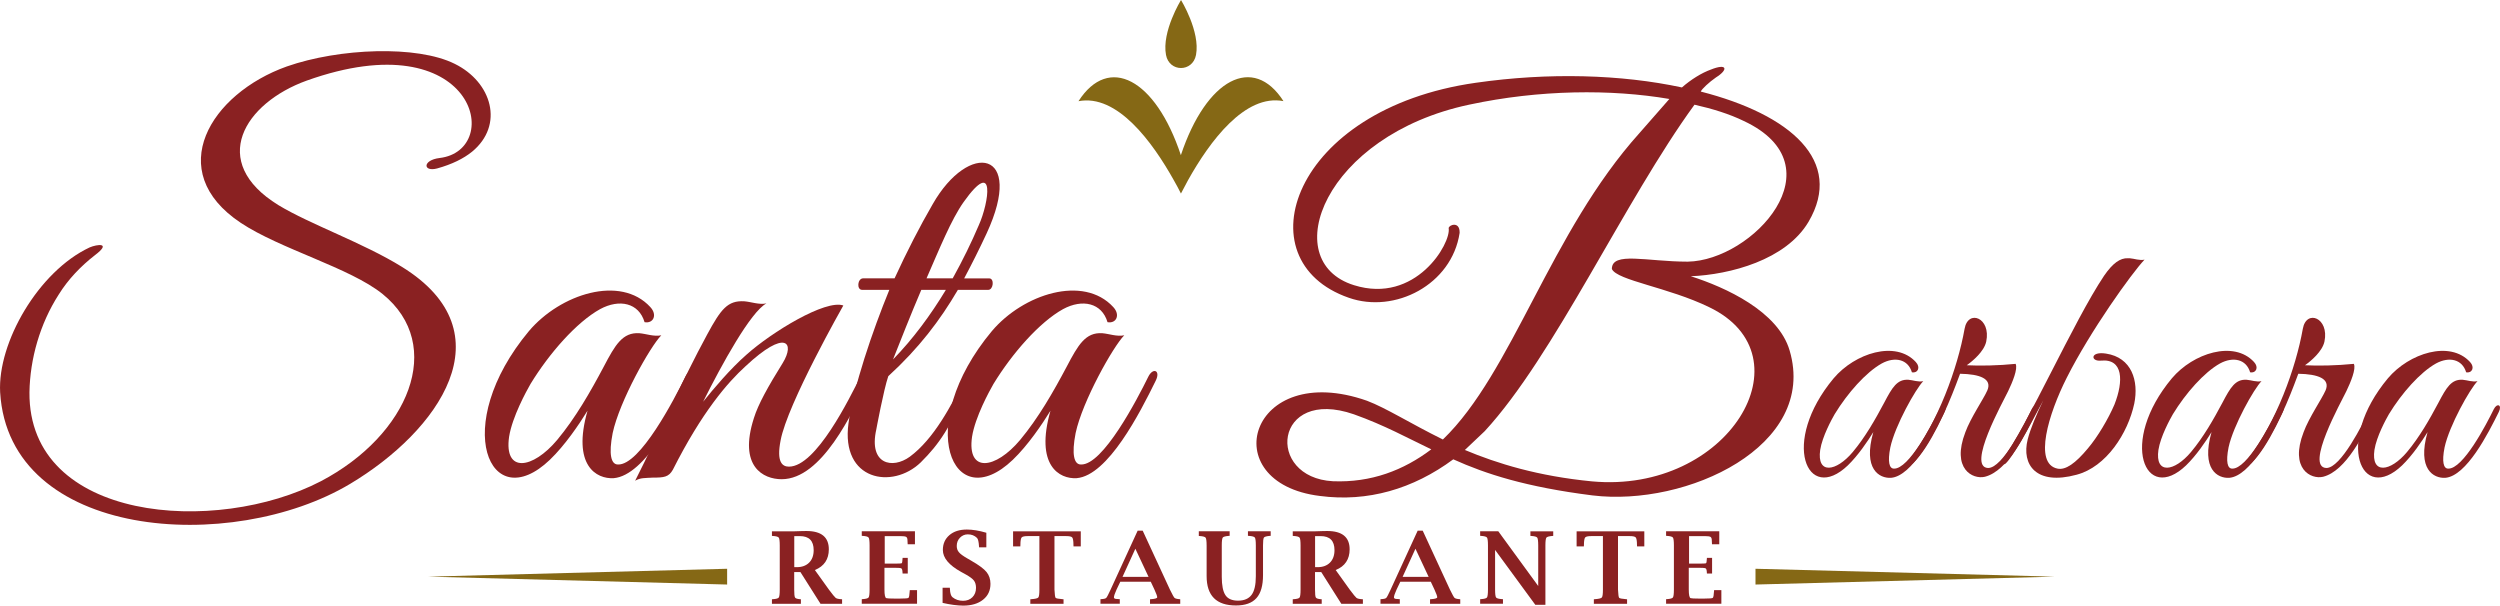 <svg xmlns="http://www.w3.org/2000/svg" xmlns:xlink="http://www.w3.org/1999/xlink" id="Capa_1" x="0px" y="0px" style="enable-background:new 0 0 517 309;" xml:space="preserve" viewBox="74.82 108.62 358.19 86.77"><style type="text/css">	.st0{opacity:0.36;fill:#F9B233;}	.st1{fill:none;stroke:#856815;stroke-width:3;stroke-miterlimit:10;}	.st2{fill:#F2D2AD;}	.st3{fill:#856815;}	.st4{fill:#A07B3F;}	.st5{fill:#8A2122;}	.st6{fill:#DC973F;}	.st7{fill:#603813;}	.st8{fill:#009186;}	.st9{clip-path:url(#SVGID_00000016066674140738612930000001244437629700453294_);}	.st10{fill:none;stroke:#856815;stroke-miterlimit:10;stroke-dasharray:12;}	.st11{fill:#FFFFFF;}	.st12{fill:none;stroke:#856815;stroke-miterlimit:10;}	.st13{fill:none;stroke:#8A2122;stroke-miterlimit:10;}	.st14{fill:none;stroke:#8A2122;stroke-width:10;stroke-miterlimit:10;}	.st15{fill:#DB171F;}	.st16{fill:none;stroke:#F9B233;stroke-width:5;stroke-miterlimit:10;stroke-dasharray:3,10;}	.st17{fill:#F6F6F6;}	.st18{fill-rule:evenodd;clip-rule:evenodd;fill:#F6F6F6;}	.st19{fill:#85754E;}	.st20{fill:#A5565F;}	.st21{fill:#503629;}	.st22{fill-rule:evenodd;clip-rule:evenodd;fill:#503629;}	.st23{fill:none;stroke:#856815;stroke-width:4;stroke-miterlimit:10;}	.st24{fill:none;stroke:#856815;stroke-width:6;stroke-miterlimit:10;}	.st25{opacity:0.85;fill:url(#SVGID_00000142875303482260395240000012100236491864206006_);}	.st26{fill:none;stroke:#9D9D9C;stroke-width:2;stroke-miterlimit:10;}	.st27{opacity:0.41;}	.st28{fill:#C10230;}</style><g>	<g>		<g>			<g>				<g>					<path class="st5" d="M317.07,148.2c4.95,1.57,12.52,5.02,14.16,10.64c4.05,13.71-14.76,22.41-28.25,20.76       c-9.52-1.2-15.29-3.07-19.94-5.17c-5.77,4.27-12.29,6.15-19.11,5.25c-15.29-1.87-10.12-19.56,6.75-13.64       c2.77,1.05,6.15,3.22,10.87,5.55c9.97-9.59,15.36-29.68,28.18-43.92l4.27-4.87c-8.32-1.42-18.59-1.35-28.7,0.82       c-20.76,4.42-27.58,22.41-16.49,25.86c8.84,2.77,13.94-6,13.57-8.17c0-0.45,1.57-1.05,1.57,0.6v0.08       c-1.12,7.42-9.29,11.62-15.89,9.29c-15.29-5.32-8.17-27.06,18.21-30.8c10.42-1.5,20.84-1.2,29.53,0.67       c1.27-1.12,2.85-2.1,4.12-2.55c2.4-0.97,2.55,0,0.75,1.12c-0.97,0.67-2.02,1.65-2.17,2.02c12.89,3.3,20.54,9.97,15.44,18.66       C330.71,145.87,322.69,147.97,317.07,148.2z M268.8,167.98c-11.47-3.97-12.74,9.07-3,9.59c5.47,0.22,10.12-1.57,14.09-4.57       C276.45,171.36,273.23,169.56,268.8,167.98z M317.6,123.62c-10.04,13.79-20.09,35.97-30.05,46.77l-2.85,2.7       c4.65,1.95,10.49,3.75,18.21,4.5c19.56,1.8,31.33-17.99,16.79-24.96c-5.85-2.85-13.19-3.82-13.94-5.47       c0-2.55,5.02-1.05,10.87-1.05c9.29-0.15,21.81-13.72,8.02-20.16C322.62,124.96,320.22,124.21,317.6,123.62z"></path>					<path class="st5" d="M345.76,177.08c-1.67,0.1-4.06-1.22-2.54-6.55c-0.81,1.32-2.18,3.35-3.65,4.77       c-5.84,5.58-9.69-3.3-2.03-12.48c3.04-3.6,8.88-5.48,11.77-2.33c0.71,0.76,0.3,1.62-0.56,1.47c-0.56-1.88-2.44-2.28-4.31-1.27       c-2.28,1.27-4.92,4.26-6.75,7.26c-0.41,0.71-1.78,3.2-2.08,5.13c-0.51,3.55,2.28,3.15,4.67,0.3c1.78-2.13,3.2-4.62,4.52-7.1       c1.12-2.13,1.83-3.35,3.45-3.25c0.66,0.05,1.42,0.36,2.13,0.2c-1.07,1.07-4.06,6.39-4.72,9.49c-0.41,2.08-0.15,3.04,0.51,3.04       c2.13,0.1,5.48-6.34,6.55-8.53c0.46-0.91,1.22-0.61,0.71,0.41C351.9,170.74,348.8,176.83,345.76,177.08z"></path>					<path class="st5" d="M359.2,176.93c-1.73,0.41-4.82-1.12-2.79-6.39c0.76-2.08,2.59-4.72,3.15-5.99       c0.71-1.67-1.07-2.33-3.91-2.38l-0.61,1.62c-1.22,3.2-3.65,8.83-6.14,11.21c-0.41,0.36-0.71-0.2-0.41-0.66       c4.01-5.28,6.8-12.94,7.81-18.62c0.51-2.84,3.81-1.57,3.1,1.83c-0.3,1.42-1.93,2.79-2.79,3.4c1.88,0.1,4.52,0.05,7-0.2       c0.35,0.71-0.46,2.64-1.07,3.91c-0.76,1.57-5.94,10.86-2.89,11.01c2.08,0.05,5.23-6.29,6.29-8.47       c0.46-0.86,1.12-0.51,0.61,0.51C365.09,170.74,362.5,176.11,359.2,176.93z"></path>					<path class="st5" d="M379.7,145.62h0.25c0.66,0.05,1.42,0.36,2.13,0.2c-1.83,1.93-7.76,10.2-11.16,16.95       c-2.59,5.13-4.77,12.28-1.32,12.99c1.17,0.25,2.59-0.76,4.36-2.89c1.42-1.67,2.94-4.26,3.81-6.29c1.32-3.35,1.27-6.6-1.93-6.29       c-1.52,0.15-1.57-1.37,0.71-1.01c3.7,0.56,4.72,3.91,4.06,7.16c-0.91,4.26-4.01,9.08-8.27,10.2c-5.78,1.57-7.92-1.42-7-5.07       c0.41-1.57,1.22-3.5,2.23-5.58c-2.33,4.41-4.36,8.07-5.38,9.03c-0.41,0.36-0.71-0.2-0.41-0.66       c3.45-4.57,10.15-19.74,14.51-26.24C377.52,146.33,378.59,145.57,379.7,145.62z"></path>					<path class="st5" d="M394.22,177.08c-1.67,0.1-4.06-1.22-2.54-6.55c-0.81,1.32-2.18,3.35-3.65,4.77       c-5.84,5.58-9.69-3.3-2.03-12.48c3.04-3.6,8.88-5.48,11.77-2.33c0.71,0.76,0.3,1.62-0.56,1.47c-0.56-1.88-2.44-2.28-4.31-1.27       c-2.28,1.27-4.92,4.26-6.75,7.26c-0.41,0.71-1.78,3.2-2.08,5.13c-0.51,3.55,2.28,3.15,4.67,0.3c1.78-2.13,3.2-4.62,4.52-7.1       c1.12-2.13,1.83-3.35,3.45-3.25c0.66,0.05,1.42,0.36,2.13,0.2c-1.07,1.07-4.06,6.39-4.72,9.49c-0.41,2.08-0.15,3.04,0.51,3.04       c2.13,0.1,5.48-6.34,6.55-8.53c0.46-0.91,1.22-0.61,0.71,0.41C400.36,170.74,397.26,176.83,394.22,177.08z"></path>					<path class="st5" d="M407.66,176.93c-1.73,0.41-4.82-1.12-2.79-6.39c0.76-2.08,2.59-4.72,3.15-5.99       c0.71-1.67-1.07-2.33-3.91-2.38l-0.61,1.62c-1.22,3.2-3.65,8.83-6.14,11.21c-0.41,0.36-0.71-0.2-0.41-0.66       c4.01-5.28,6.8-12.94,7.81-18.62c0.51-2.84,3.81-1.57,3.1,1.83c-0.3,1.42-1.93,2.79-2.79,3.4c1.88,0.1,4.52,0.05,7-0.2       c0.35,0.71-0.46,2.64-1.07,3.91c-0.76,1.57-5.94,10.86-2.89,11.01c2.08,0.05,5.23-6.29,6.29-8.47       c0.46-0.86,1.12-0.51,0.61,0.51C413.55,170.74,410.96,176.11,407.66,176.93z"></path>					<path class="st5" d="M425.17,177.08c-1.67,0.1-4.06-1.22-2.54-6.55c-0.81,1.32-2.18,3.35-3.65,4.77       c-5.84,5.58-9.69-3.3-2.03-12.48c3.04-3.6,8.88-5.48,11.77-2.33c0.71,0.76,0.3,1.62-0.56,1.47c-0.56-1.88-2.44-2.28-4.31-1.27       c-2.28,1.27-4.92,4.26-6.75,7.26c-0.41,0.71-1.78,3.2-2.08,5.13c-0.51,3.55,2.28,3.15,4.67,0.3c1.78-2.13,3.2-4.62,4.52-7.1       c1.12-2.13,1.83-3.35,3.45-3.25c0.66,0.05,1.42,0.36,2.13,0.2c-1.07,1.07-4.06,6.39-4.72,9.49c-0.41,2.08-0.15,3.04,0.51,3.04       c2.13,0.1,5.48-6.34,6.55-8.53c0.46-0.91,1.22-0.61,0.71,0.41C431.31,170.74,428.21,176.83,425.17,177.08z"></path>				</g>				<g>					<path class="st5" d="M137.43,132.76c-2.02,0.52-2.1-1.2,0.37-1.5c9.37-1.12,5.1-19.71-19.04-11.09       c-8.92,3.22-14.16,11.62-4.05,17.84c4.57,2.77,12.14,5.4,17.69,8.84c15.29,9.44,5.25,23.53-7.42,31.1       c-16.94,10.12-48.87,8.02-50.14-13.12c-0.38-7.12,5.47-17.31,12.82-20.76c1.05-0.45,3.22-0.75,0.75,1.12       c-2.02,1.57-3.82,3.45-5.17,5.62c-2.7,4.2-4.12,9.22-4.2,14.02c-0.15,18.59,26.76,20.54,41.75,12.74       c12.59-6.6,17.91-19.49,8.84-26.83c-4.65-3.75-14.69-6.45-20.31-10.19c-11.17-7.42-4.35-18.51,6.6-22.41       c7.49-2.62,18.66-3.07,24.06-0.37c5.32,2.62,7.12,8.77,2.47,12.59C141.25,131.33,139.6,132.16,137.43,132.76z"></path>					<path class="st5" d="M162.75,177.13c-2.47,0.15-6-1.8-3.75-9.67c-1.2,1.95-3.22,4.95-5.4,7.04c-8.62,8.24-14.32-4.87-3-18.44       c4.5-5.32,13.12-8.09,17.39-3.45c1.05,1.12,0.45,2.4-0.82,2.17c-0.82-2.77-3.6-3.37-6.37-1.87c-3.37,1.87-7.27,6.3-9.97,10.72       c-0.6,1.05-2.62,4.72-3.07,7.57c-0.75,5.25,3.37,4.65,6.89,0.45c2.62-3.15,4.72-6.82,6.67-10.49c1.65-3.15,2.7-4.95,5.1-4.8       c0.97,0.08,2.1,0.52,3.15,0.3c-1.57,1.57-6,9.44-6.97,14.01c-0.6,3.07-0.22,4.5,0.75,4.5c3.15,0.15,8.09-9.37,9.67-12.59       c0.67-1.35,1.8-0.9,1.05,0.6C171.82,167.76,167.25,176.75,162.75,177.13z"></path>					<path class="st5" d="M186.81,177.28c-2.62,0-6.22-1.8-3.97-8.77c0.6-1.95,2.02-4.5,4.12-7.87c1.8-2.92,0.45-4.95-5.32,0.45       c-2.55,2.32-6.22,6.52-10.42,14.84c-0.6,1.05-1.27,1.12-2.85,1.12c-1.12,0.07-1.8,0-2.55,0.45c3.6-7.12,6.67-14.24,10.34-20.99       c1.95-3.6,2.92-4.87,5.32-4.72c0.97,0.08,2.1,0.52,3.15,0.3c-2.25,1.2-6.37,8.69-9.07,14.09c1.5-1.87,3.9-4.72,6.22-6.75       c3.6-3.22,11.32-7.94,13.87-7.04c0,0-8.02,14.09-8.99,19.34c-0.6,3.07,0.22,3.75,1.2,3.75c3.9,0,8.69-9.82,10.27-12.97       c0.6-1.35,1.8-0.82,1.05,0.67C196.93,167.76,192.58,177.28,186.81,177.28z"></path>					<path class="st5" d="M216.41,150.15h-4.35c-2.55,4.35-5.55,8.32-9.97,12.37c-0.67,1.95-1.72,7.64-1.72,7.64       c-1.12,5.02,2.32,5.7,4.8,3.9c3.45-2.55,5.92-7.27,7.94-11.32c0.6-1.35,1.72-1.05,0.97,0.45c-3.3,6.9-4.57,8.92-7.35,11.69       c-4.05,3.9-11.47,2.62-10.34-5.62c0.67-5.1,3.45-13.27,5.85-19.11h-3.9c-0.82,0-0.67-1.65,0.15-1.65h4.5       c1.72-3.75,3.6-7.42,5.47-10.64c5.17-9.07,13.27-7.79,7.72,4.2c-1.05,2.25-2.1,4.35-3.22,6.45h3.6       C217.31,148.5,217.16,150.15,216.41,150.15z M206.82,150.15c-1.57,3.67-3,7.34-4.05,9.97c2.85-2.92,5.4-6.37,7.57-9.97H206.82z        M212.89,137.56c-1.8,2.55-3.45,6.67-5.32,10.94h3.75c1.42-2.55,2.7-5.17,3.75-7.64C216.49,137.71,217.54,131.04,212.89,137.56       z"></path>					<path class="st5" d="M229.08,177.13c-2.47,0.15-6-1.8-3.75-9.67c-1.2,1.95-3.22,4.95-5.4,7.04c-8.62,8.24-14.32-4.87-3-18.44       c4.5-5.32,13.12-8.09,17.39-3.45c1.05,1.12,0.45,2.4-0.82,2.17c-0.82-2.77-3.6-3.37-6.37-1.87c-3.37,1.87-7.27,6.3-9.97,10.72       c-0.6,1.05-2.62,4.72-3.07,7.57c-0.75,5.25,3.37,4.65,6.89,0.45c2.62-3.15,4.72-6.82,6.67-10.49c1.65-3.15,2.7-4.95,5.1-4.8       c0.97,0.08,2.1,0.52,3.15,0.3c-1.57,1.57-6,9.44-6.97,14.01c-0.6,3.07-0.22,4.5,0.75,4.5c3.15,0.15,8.09-9.37,9.67-12.59       c0.67-1.35,1.8-0.9,1.05,0.6C238.15,167.76,233.57,176.75,229.08,177.13z"></path>				</g>			</g>		</g>		<g>			<g>				<path class="st5" d="M188.61,190.57v2.53c0,0.62,0.04,1,0.12,1.13c0.08,0.13,0.32,0.21,0.71,0.24l0.13,0.01v0.65h-4.15v-0.65      l0.13-0.01c0.47-0.03,0.76-0.11,0.85-0.24c0.09-0.13,0.14-0.5,0.14-1.13v-6.33c0-0.62-0.05-1-0.14-1.12      c-0.09-0.13-0.38-0.21-0.85-0.24l-0.13-0.01v-0.65h3.02l1.28-0.04l0.64-0.01c2.14,0,3.21,0.88,3.21,2.63      c0,0.71-0.17,1.32-0.5,1.81s-0.83,0.88-1.5,1.15l2.03,2.83c0.5,0.67,0.82,1.06,0.95,1.16c0.13,0.1,0.4,0.17,0.79,0.19l0.13,0.01      v0.65h-3.09l-2.88-4.55H188.61z M188.61,189.88H189c0.73,0,1.32-0.22,1.75-0.65c0.43-0.43,0.65-1.03,0.65-1.78      c0-1.35-0.66-2.02-1.99-2.02h-0.79V189.88z"></path>				<path class="st5" d="M206.21,195.12h-7.92v-0.65l0.13-0.01c0.47-0.03,0.76-0.11,0.85-0.24c0.09-0.13,0.14-0.5,0.14-1.13v-6.33      c0-0.62-0.05-1-0.14-1.12c-0.09-0.13-0.38-0.21-0.85-0.24l-0.13-0.01v-0.65h7.62v1.86h-1.04l-0.01-0.13      c-0.01-0.24-0.02-0.38-0.02-0.42c0-0.26-0.06-0.43-0.19-0.51c-0.12-0.07-0.4-0.11-0.84-0.11h-2.23v3.94h1.45      c0.56,0,0.88-0.01,0.96-0.04c0.08-0.03,0.13-0.24,0.14-0.65l0.01-0.13h0.74v2.24h-0.74l-0.01-0.13      c-0.01-0.37-0.08-0.58-0.2-0.62c-0.12-0.05-0.42-0.07-0.9-0.07h-1.49v3.11c0,0.78,0.09,1.19,0.27,1.24      c0.14,0.04,0.51,0.06,1.12,0.06h0.87c0.7,0,1.09-0.03,1.18-0.1c0.09-0.07,0.15-0.39,0.18-0.98l0.01-0.13h1.04V195.12z"></path>				<path class="st5" d="M209.87,195v-2.17h1.04l0.01,0.17c0.03,0.62,0.15,1.01,0.36,1.18c0.43,0.35,0.93,0.52,1.52,0.52      c0.55,0,1-0.17,1.34-0.51c0.34-0.34,0.52-0.79,0.52-1.34c0-0.43-0.1-0.79-0.3-1.05c-0.2-0.26-0.59-0.55-1.16-0.87l-0.69-0.38      c-1.73-0.96-2.6-2-2.6-3.13c0-0.88,0.31-1.59,0.94-2.13c0.63-0.54,1.46-0.8,2.5-0.8c0.81,0,1.74,0.15,2.79,0.46v2.09h-1.04      l-0.01-0.13c-0.04-0.65-0.13-1.06-0.29-1.22c-0.35-0.34-0.78-0.51-1.31-0.51c-0.44,0-0.82,0.16-1.13,0.48      c-0.31,0.32-0.46,0.71-0.46,1.18c0,0.36,0.1,0.66,0.31,0.9c0.2,0.25,0.59,0.53,1.16,0.86l0.7,0.41c1.02,0.59,1.73,1.11,2.1,1.57      c0.37,0.46,0.56,1.03,0.56,1.69c0,0.95-0.35,1.71-1.06,2.27c-0.71,0.57-1.66,0.85-2.86,0.85      C211.94,195.38,210.97,195.25,209.87,195z"></path>				<path class="st5" d="M223.74,185.43h-1.69c-0.43,0-0.71,0.06-0.84,0.18c-0.12,0.12-0.19,0.49-0.19,1.1l-0.01,0.2h-1.04v-2.16      h9.7v2.16h-1.04l-0.01-0.2c0-0.61-0.07-0.98-0.19-1.1c-0.12-0.12-0.4-0.18-0.84-0.18h-1.69v7.66c0.03,0.7,0.09,1.09,0.16,1.18      c0.08,0.09,0.41,0.15,1.01,0.2l0.13,0.01v0.65h-4.76v-0.65l0.13-0.01c0.57-0.04,0.91-0.12,1.01-0.24      c0.11-0.12,0.16-0.5,0.16-1.13V185.43z"></path>				<path class="st5" d="M235.33,191.97l-0.53,1.11c-0.25,0.55-0.38,0.93-0.38,1.13c0,0.15,0.15,0.23,0.44,0.23      c0.04,0,0.13,0.01,0.27,0.02l0.13,0.01v0.65h-2.77v-0.65l0.13-0.01c0.37-0.02,0.61-0.08,0.7-0.18c0.1-0.1,0.31-0.5,0.63-1.2      l3.87-8.43h0.72l3.9,8.44c0.34,0.7,0.56,1.09,0.66,1.19c0.1,0.09,0.34,0.16,0.73,0.19l0.09,0.01v0.65h-4.33v-0.65l0.13-0.01      c0.59-0.04,0.89-0.13,0.9-0.27c0.01-0.14-0.12-0.51-0.4-1.12l-0.52-1.11H235.33z M235.65,191.27h3.73l-1.89-4.03L235.65,191.27z      "></path>				<path class="st5" d="M246.59,184.74H251v0.65l-0.13,0.01c-0.48,0.04-0.77,0.12-0.86,0.24c-0.09,0.13-0.14,0.5-0.14,1.12v4.49      c0,1.25,0.18,2.13,0.53,2.65c0.35,0.52,0.95,0.78,1.79,0.78c0.89,0,1.54-0.28,1.95-0.83c0.41-0.55,0.61-1.44,0.61-2.66v-4.43      c0-0.62-0.05-1-0.14-1.12c-0.09-0.13-0.38-0.21-0.86-0.24l-0.13-0.01v-0.65h3.26v0.65l-0.13,0.01      c-0.47,0.04-0.75,0.12-0.84,0.24c-0.09,0.13-0.13,0.5-0.13,1.12v4.26c0,1.49-0.31,2.59-0.94,3.29      c-0.63,0.71-1.61,1.06-2.94,1.06c-2.8,0-4.2-1.4-4.2-4.21v-4.36c0-0.63-0.05-1.01-0.14-1.14c-0.09-0.13-0.38-0.21-0.85-0.24      l-0.13-0.01V184.74z"></path>				<path class="st5" d="M263.23,190.57v2.53c0,0.62,0.04,1,0.12,1.13c0.08,0.13,0.32,0.21,0.71,0.24l0.13,0.01v0.65h-4.15v-0.65      l0.13-0.01c0.47-0.03,0.76-0.11,0.85-0.24c0.09-0.13,0.14-0.5,0.14-1.13v-6.33c0-0.62-0.05-1-0.14-1.12      c-0.09-0.13-0.38-0.21-0.85-0.24l-0.13-0.01v-0.65h3.02l1.28-0.04l0.64-0.01c2.14,0,3.21,0.88,3.21,2.63      c0,0.71-0.17,1.32-0.5,1.81c-0.33,0.5-0.83,0.88-1.5,1.15l2.03,2.83c0.5,0.67,0.82,1.06,0.95,1.16c0.13,0.1,0.4,0.17,0.79,0.19      l0.13,0.01v0.65H267l-2.88-4.55H263.23z M263.23,189.88h0.39c0.73,0,1.32-0.22,1.75-0.65c0.43-0.43,0.65-1.03,0.65-1.78      c0-1.35-0.66-2.02-1.99-2.02h-0.79V189.88z"></path>				<path class="st5" d="M275.45,191.97l-0.53,1.11c-0.25,0.55-0.38,0.93-0.38,1.13c0,0.15,0.15,0.23,0.44,0.23      c0.04,0,0.13,0.01,0.27,0.02l0.13,0.01v0.65h-2.77v-0.65l0.13-0.01c0.37-0.02,0.61-0.08,0.7-0.18c0.1-0.1,0.31-0.5,0.63-1.2      l3.87-8.43h0.72l3.9,8.44c0.34,0.7,0.56,1.09,0.66,1.19c0.1,0.09,0.34,0.16,0.73,0.19l0.09,0.01v0.65h-4.33v-0.65l0.13-0.01      c0.59-0.04,0.89-0.13,0.9-0.27c0.01-0.14-0.12-0.51-0.4-1.12l-0.52-1.11H275.45z M275.78,191.27h3.73l-1.89-4.03L275.78,191.27z      "></path>				<path class="st5" d="M294.79,195.27l-5.76-7.86v5.68c0,0.62,0.05,1,0.14,1.13c0.09,0.13,0.38,0.21,0.86,0.24l0.13,0.01v0.65      h-3.27v-0.65l0.13-0.01c0.47-0.03,0.76-0.11,0.85-0.24c0.09-0.13,0.14-0.5,0.14-1.13v-6.33c0-0.62-0.05-1-0.14-1.12      c-0.09-0.13-0.38-0.21-0.85-0.24l-0.13-0.01v-0.65h2.6l5.72,7.84v-5.81c0-0.62-0.05-1-0.14-1.12c-0.09-0.13-0.38-0.21-0.85-0.24      l-0.13-0.01v-0.65h3.27v0.65l-0.13,0.01c-0.47,0.04-0.76,0.12-0.85,0.24c-0.09,0.13-0.14,0.5-0.14,1.12v8.5H294.79z"></path>				<path class="st5" d="M304.48,185.43h-1.69c-0.43,0-0.71,0.06-0.84,0.18c-0.12,0.12-0.19,0.49-0.19,1.1l-0.01,0.2h-1.04v-2.16      h9.7v2.16h-1.04l-0.01-0.2c0-0.61-0.07-0.98-0.19-1.1c-0.12-0.12-0.4-0.18-0.84-0.18h-1.69v7.66c0.03,0.7,0.09,1.09,0.16,1.18      c0.08,0.09,0.41,0.15,1.01,0.2l0.13,0.01v0.65h-4.76v-0.65l0.13-0.01c0.57-0.04,0.91-0.12,1.01-0.24      c0.11-0.12,0.16-0.5,0.16-1.13V185.43z"></path>				<path class="st5" d="M321.45,195.12h-7.92v-0.65l0.13-0.01c0.47-0.03,0.76-0.11,0.85-0.24c0.09-0.13,0.14-0.5,0.14-1.13v-6.33      c0-0.62-0.05-1-0.14-1.12c-0.09-0.13-0.38-0.21-0.85-0.24l-0.13-0.01v-0.65h7.62v1.86h-1.04l-0.01-0.13      c-0.01-0.24-0.02-0.38-0.02-0.42c0-0.26-0.06-0.43-0.19-0.51c-0.12-0.07-0.4-0.11-0.84-0.11h-2.23v3.94h1.45      c0.56,0,0.88-0.01,0.96-0.04c0.08-0.03,0.13-0.24,0.14-0.65l0.01-0.13h0.74v2.24h-0.74l-0.01-0.13      c-0.01-0.37-0.08-0.58-0.2-0.62c-0.12-0.05-0.42-0.07-0.9-0.07h-1.49v3.11c0,0.78,0.09,1.19,0.27,1.24      c0.14,0.04,0.51,0.06,1.12,0.06h0.87c0.7,0,1.09-0.03,1.18-0.1c0.09-0.07,0.15-0.39,0.18-0.98l0.01-0.13h1.04V195.12z"></path>			</g>		</g>	</g>	<g>		<path class="st3" d="M258.71,123.11c-5.53-1.07-10.58,5.79-13.67,11.32c-0.37,0.67-0.71,1.31-1.02,1.92    c-0.3-0.6-0.64-1.25-1.01-1.89c-3.09-5.53-8.13-12.41-13.67-11.34c4.32-6.73,11.03-3.23,14.67,7.73    C247.67,119.88,254.39,116.38,258.71,123.11z"></path>		<path class="st3" d="M241.88,116.49c-0.63-3.35,2.15-7.87,2.15-7.87s2.78,4.52,2.15,7.87    C245.7,118.99,242.35,118.99,241.88,116.49z"></path>	</g>	<polygon class="st3" points="179,192.37 136.15,191.24 179,190.11  "></polygon>	<polygon class="st3" points="326.34,190.11 369.19,191.24 326.34,192.37  "></polygon></g></svg>